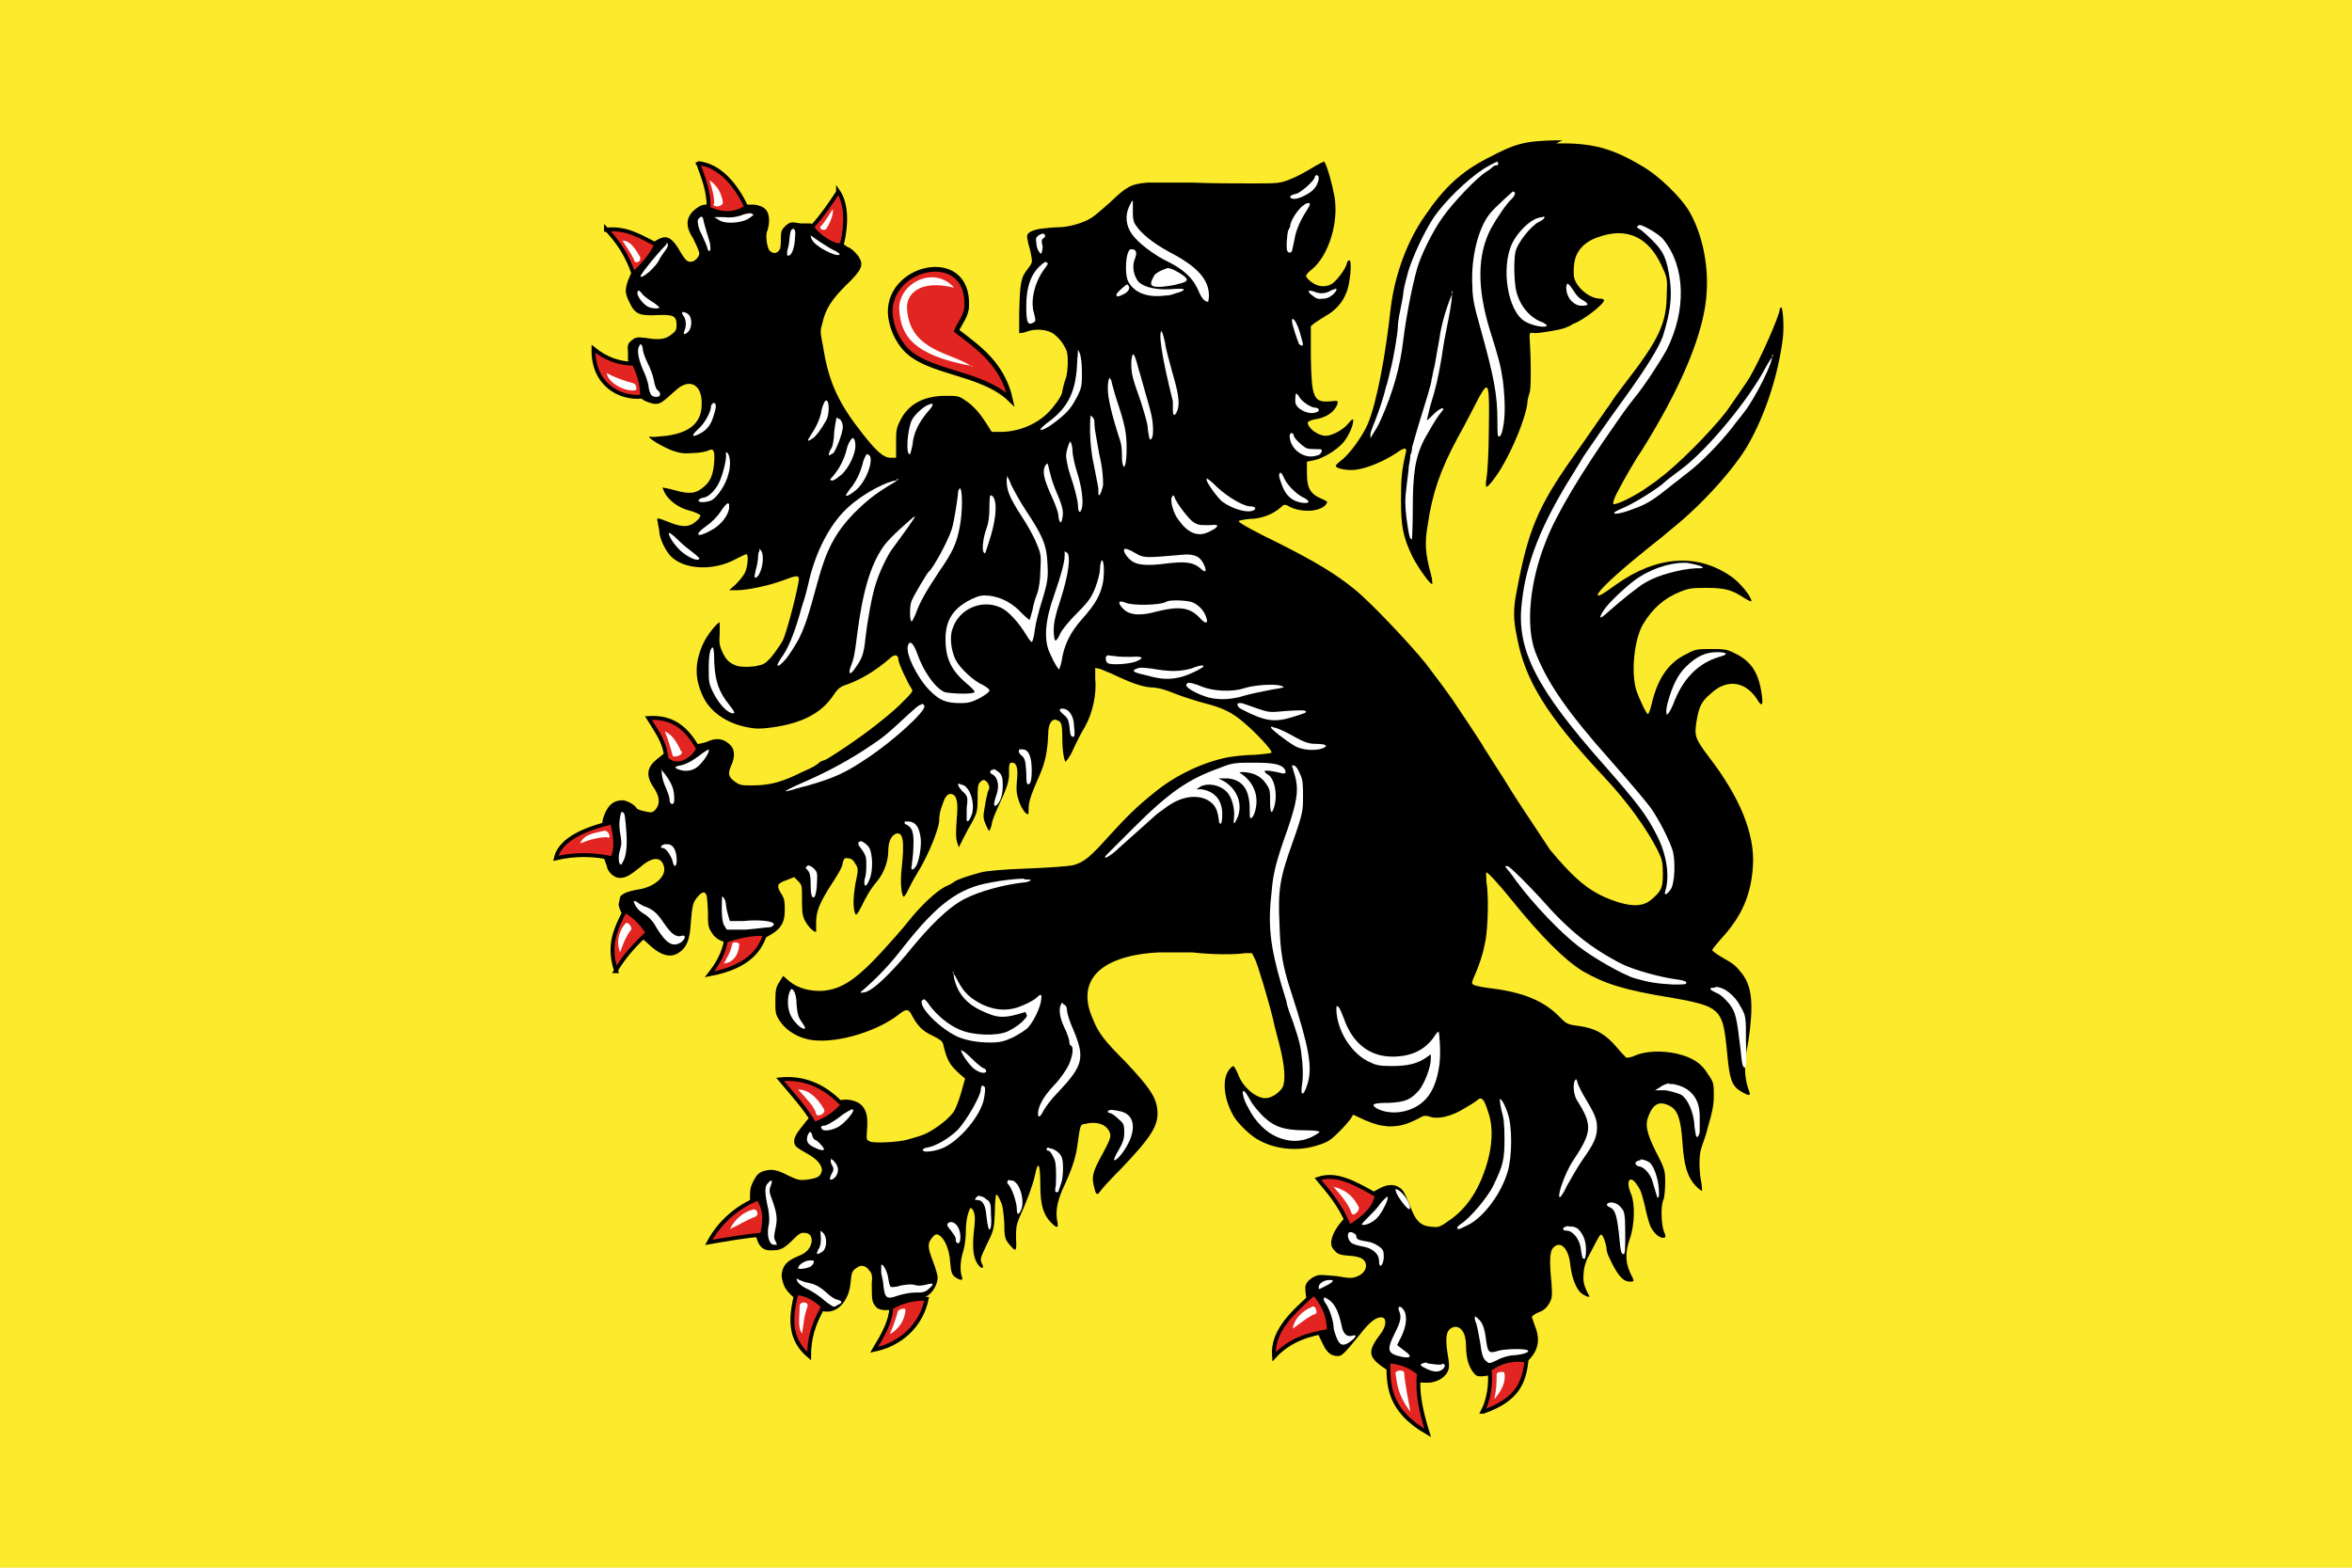 <?xml version="1.0" encoding="UTF-8"?><svg id="uuid-57f3a4a9-c04c-4d72-bc61-53c770e9c0e2" xmlns="http://www.w3.org/2000/svg" viewBox="0 0 30 20"><defs><style>.uuid-0e110aa5-3624-4763-85b4-a66656c426f4{fill:#fff;}.uuid-b386c13e-3f3f-4000-a414-cf67b0e396ec{stroke-width:.06px;}.uuid-b386c13e-3f3f-4000-a414-cf67b0e396ec,.uuid-b9b9a1c9-fe14-4da5-8774-6c2055cc1b69{fill:#e32521;}.uuid-b386c13e-3f3f-4000-a414-cf67b0e396ec,.uuid-b9b9a1c9-fe14-4da5-8774-6c2055cc1b69,.uuid-f78fa902-f32a-4608-817a-7559955ee127{stroke:#000;stroke-miterlimit:5.06;}.uuid-0b9416e4-6916-4e11-904b-823f0c67cdad{fill:#fcea2c;}.uuid-b9b9a1c9-fe14-4da5-8774-6c2055cc1b69{stroke-width:.05px;}.uuid-f78fa902-f32a-4608-817a-7559955ee127{fill:none;stroke-width:.02px;}</style></defs><rect class="uuid-0b9416e4-6916-4e11-904b-823f0c67cdad" width="30" height="20"/><path d="M19.93,1.79s-.06,0-.09,0c-.4,.01-.51,.04-.87,.23-.33,.17-.55,.37-.8,.74-.23,.33-.38,.76-.43,1.16-.07,.64-.18,1.21-.29,1.48-.07,.17-.25,.41-.35,.48-.04,.03-.07,.06-.06,.07,.01,.03,.17,.06,.27,.04,.14-.02,.35-.11,.5-.21,.11-.08,.14-.07,.12,0-.05,.22-.06,.32-.06,.58,0,.35,.02,.48,.15,.75,.08,.15,.23,.36,.25,.34,0,0,0-.06-.02-.13-.07-.26-.08-.39-.04-.62,.06-.41,.16-.7,.38-1.11,.05-.09,.12-.22,.15-.28,.03-.06,.09-.17,.13-.25,.12-.21,.13-.18,.12,.44,0,.28-.02,.56-.03,.61-.01,.05-.01,.09,0,.1,.01,.01,.1-.09,.19-.24,.15-.25,.3-.62,.33-.81,0-.05,.02-.12,.03-.15,.02-.04,.02-.42,0-.7,0-.07,0-.07,.07-.06,.07,0,.38-.05,.41-.08,.01,0,.05-.02,.08-.04,.12-.04,.39-.25,.39-.3,0-.01-.02-.02-.05-.02-.13,0-.29-.13-.33-.26-.01-.04-.01-.13,0-.19,.02-.16,.13-.28,.32-.34,.35-.12,.62,0,.79,.36,.07,.15,.08,.17,.07,.35,0,.39-.09,.59-.54,1.17-.07,.09-.15,.2-.18,.25-.03,.05-.07,.09-.07,.1,0,0-.07,.1-.14,.2-.07,.1-.2,.29-.28,.4-.43,.61-.56,.92-.7,1.67-.05,.24-.05,.38,0,.61,.1,.54,.37,.99,1.09,1.76,.33,.35,.56,.68,.7,.95,.06,.12,.07,.16,.07,.31,0,.18-.02,.22-.15,.33-.1,.08-.22,.09-.42,.03-.25-.08-.41-.18-.61-.38-.1-.1-.21-.23-.26-.29-.11-.17-.42-.63-.48-.73-.08-.13-.13-.21-.24-.38-.05-.08-.1-.16-.11-.17,0-.02-.35-.54-.41-.63-.12-.17-.16-.22-.34-.46-.2-.25-.71-.79-.91-.95-.23-.19-.51-.36-.99-.6-.27-.13-.49-.25-.49-.27,0-.01,.05-.02,.14-.03,.15,0,.3-.06,.4-.15,.04-.04,.05-.04,.12,0,.15,.07,.37,.06,.45-.03,.03-.04,.03-.04-.06-.08-.14-.06-.18-.14-.18-.32v-.15l.1-.02c.12-.03,.28-.13,.36-.22,.07-.08,.13-.22,.13-.28,0-.03-.01-.03-.06,.03-.06,.08-.21,.16-.29,.16-.1,0-.23-.1-.23-.17,0-.01,.04-.03,.09-.04,.15-.02,.26-.1,.29-.2,.01-.04,0-.04-.09-.03-.22,.02-.24-.05-.25-.57v-.39s.05-.04,.05-.04c.03-.02,.09-.06,.14-.09,.11-.06,.21-.16,.26-.29,.05-.1,.08-.42,.04-.42-.01,0-.03,.02-.03,.04-.02,.08-.13,.22-.19,.26-.08,.05-.18,.04-.26-.02-.04-.03-.07-.06-.07-.08s.03-.05,.07-.08c.22-.18,.35-.61,.29-.94-.03-.16-.09-.38-.13-.44,0,0-.07,.03-.15,.08s-.21,.12-.29,.15c-.13,.05-.15,.05-.48,.05-.19,0-.52,0-.75-.01-.23,0-.49,0-.59,0-.21,.02-.26,.05-.48,.26-.08,.07-.18,.16-.23,.19-.11,.07-.3,.12-.43,.12-.05,0-.16,.01-.23,.02-.14,.03-.18,.06-.15,.15,0,.03,.03,.11,.04,.17,.02,.11,.02,.11-.04,.19-.09,.11-.1,.18-.11,.56,0,.13,0,.25,0,.26,0,0,.05,0,.1-.02,.1-.04,.26-.03,.34,.03,.03,.02,.09,.08,.12,.13,.05,.08,.06,.11,.06,.23,0,.07-.01,.17-.03,.22-.02,.05-.03,.11-.04,.15,0,.04-.05,.12-.1,.18-.15,.21-.42,.34-.69,.34h-.11l-.07-.11c-.09-.14-.17-.23-.28-.3-.07-.05-.1-.05-.24-.05-.28,0-.48,.11-.58,.32-.05,.1-.05,.13-.05,.29v.18s-.07,0-.07,0c-.09,0-.18-.08-.36-.31-.3-.38-.43-.65-.5-1.1-.04-.21-.04-.2-.01-.31,.04-.18,.12-.3,.3-.48,.21-.2,.23-.26,.16-.37-.03-.04-.07-.08-.1-.1-.04-.02-.06-.03-.07-.04l-.44-.28h-.13c-.12-.02-.13-.02-.19,.03-.05,.05-.06,.07-.06,.16,0,.06,0,.13-.02,.15-.03,.05-.09,.05-.13,0-.03-.05-.05-.21-.02-.25,0-.01,.02-.07,.02-.12,0-.13-.05-.19-.19-.21h-.62s-.05,0-.09,.03c-.08,.05-.13,.11-.14,.19,0,.05,0,.1,.07,.21,.04,.08,.08,.17,.08,.19,0,.05-.06,.11-.11,.11-.05,0-.07-.02-.17-.19-.08-.12-.14-.15-.24-.1-.2,.11-.3,.31-.39,.53-.04,.12-.04,.16,.02,.28,.07,.15,.13,.17,.35,.16,.21-.01,.25,.01,.25,.13,0,.05-.01,.08-.07,.12-.07,.06-.16,.07-.33,.04-.1-.01-.12-.01-.17,.03-.05,.04-.06,.06-.05,.15v.1c.06,.17-.23,.13,.19,.51,.03,.02,.09,.04,.13,.05,.09,.01,.1,0,.3-.18,.17-.15,.33-.06,.32,.19,0,.23-.15,.36-.45,.4-.1,.01-.19,.02-.2,.01-.01,0-.02,0-.02,0,0,.03,.17,.13,.3,.18,.09,.03,.14,.04,.26,.03,.08,0,.17-.02,.19-.03,.07-.04,.09,0,.08,.14-.01,.16-.05,.25-.12,.31-.11,.1-.19,.11-.4,.05-.07-.02-.14-.03-.14-.03,0,0,.01,.03,.03,.07,.05,.09,.16,.18,.3,.22,.08,.02,.14,.05,.15,.06,.01,0,0,.04-.05,.08-.09,.08-.18,.08-.35,.01-.15-.06-.16-.06-.14,0,0,.03,.02,.09,.02,.13,.01,.09,.07,.22,.14,.3,.17,.18,.55,.2,.84,.04,.06-.03,.12-.06,.13-.06,.03,0,.02,.16-.02,.24-.02,.04-.08,.11-.12,.15l-.08,.07h.1c.13,0,.42-.06,.6-.13,.16-.06,.18-.06,.19-.02,.01,.04-.15,.69-.21,.8-.03,.05-.09,.14-.14,.2-.08,.09-.1,.1-.21,.12-.09,.01-.14,.01-.21,0-.11-.03-.16-.08-.21-.19-.03-.07-.04-.11-.03-.23,0-.09,0-.14,0-.14-.03,0-.16,.16-.21,.27-.11,.24-.11,.44-.01,.66,.09,.21,.31,.36,.58,.41,.1,.02,.17,.02,.31,0,.37-.05,.63-.18,.78-.41,.06-.09,.09-.11,.18-.14,.17-.06,.37-.18,.54-.33,.06-.06,.11-.05,.11,.02,0,.04,.12,.3,.17,.37,.02,.03,0,.05-.14,.19-.09,.09-.24,.21-.33,.28-.2,.16-.62,.44-.65,.44-.01,0-.03,.01-.05,.02-.04,.04-.09,.07-.23,.13-.26,.13-.41,.17-.64,.17-.13,0-.15,0-.22-.05-.08-.06-.09-.1-.04-.21,.05-.11,.04-.21-.02-.26-.07-.07-.16-.09-.26-.05-.19,.09-.41,0-.65,.22-.15,.11-.17,.22-.06,.38,.08,.12,.08,.21,.02,.28-.04,.04-.05,.04-.14,.02-.05-.01-.1-.03-.1-.04-.03-.05-.13-.1-.18-.1-.12,0-.2,.07-.25,.24-.06,.36,0,.45,.05,.6,.01,.07,.09,.15,.16,.15,.08,0,.12-.02,.27-.14,.16-.14,.27-.13,.3,0,.03,.12-.12,.26-.34,.29-.12,.02-.19,.05-.22,.09,0,.01-.01,.06-.02,.1,.03,.18,.21,.29,.31,.44l.11,.1c.13,.11,.24,.14,.34,.08,.1-.06,.15-.16,.16-.37,.02-.25,.03-.28,.09-.35,.04-.05,.07-.06,.09-.05,.03,.02,.03,.06,.04,.23,0,.2,0,.21,.07,.31,.13,.16,.5,.14,.74-.01,.13-.08,.17-.16,.17-.31,0-.09,0-.14-.04-.2-.07-.11-.06-.14,.06-.18l.1-.04,.05,.05c.05,.05,.05,.06,.05,.23,0,.13,0,.2,.03,.26,.03,.07,.11,.16,.15,.16,0,0,0-.05,0-.12,0-.14,.04-.25,.21-.51,.06-.09,.11-.18,.12-.21,.02-.1,.03-.11,.08-.1,.04,0,.07,.03,.09,.07,.04,.06,.04,.07,0,.26-.03,.19-.03,.31,0,.38,.01,.02,.03,0,.07-.08,.07-.14,.11-.22,.21-.34,.09-.11,.14-.26,.14-.38,0-.11,.03-.19,.09-.22,.1-.04,.12,.08,.08,.45-.02,.17,0,.35,.03,.35,0,0,.03-.03,.05-.08,.02-.04,.07-.14,.12-.22,.15-.24,.29-.6,.28-.69,0-.03,.01-.11,.04-.18,.03-.1,.06-.13,.09-.14,.08-.01,.11,.07,.1,.23-.02,.26-.02,.33,0,.39l.02,.06,.06-.12c.03-.06,.09-.17,.12-.22,.05-.1,.06-.13,.06-.28,0-.13,0-.18,.03-.21,.04-.04,.06-.04,.1,.01,.02,.04,.03,.06,0,.11-.01,.04-.03,.13-.04,.2-.02,.11-.02,.14,.01,.21,.02,.05,.04,.09,.05,.09,0,0,.02-.04,.03-.08,0-.05,.06-.18,.11-.29,.08-.17,.1-.24,.11-.32,0-.17,0-.18,.04-.18,.06,0,.08,.08,.06,.24-.01,.13,0,.17,.03,.26,.02,.06,.06,.12,.08,.14,.04,.03,.04,.03,.04-.05,0-.09,.03-.18,.14-.43,.07-.16,.1-.29,.11-.52,0-.13,.04-.19,.09-.19,0,0,.03,.01,.05,.02,.03,.02,.04,.07,.04,.2,0,.18,.02,.28,.04,.32,0,0,.05-.05,.09-.14,.04-.09,.11-.23,.16-.31,.1-.18,.15-.42,.13-.62v-.13s.04,.01,.04,.01c.03,0,.1,.04,.16,.06,.25,.12,.39,.17,.51,.18,.09,0,.19,.03,.31,.08,.1,.04,.26,.09,.37,.12,.24,.06,.36,.12,.52,.26,.13,.11,.34,.33,.34,.37,0,.01-.09,.02-.22,.03-.12,0-.27,.02-.33,.03-.32,.06-.67,.23-.92,.43-.25,.2-.36,.31-.59,.56-.26,.29-.33,.35-.48,.39-.05,.01-.3,.03-.57,.04-.29,.01-.53,.03-.6,.05-.15,.04-.3,.09-.34,.12-.01,.01-.06,.04-.11,.06-.12,.06-.32,.25-.47,.44-.07,.09-.23,.27-.34,.39-.33,.36-.52,.48-.75,.5-.16,.01-.32-.03-.43-.12l-.08-.07-.05,.08c-.04,.06-.05,.1-.05,.24,0,.15,0,.17,.06,.26,.08,.12,.24,.22,.42,.24,.33,.04,.84-.12,1.11-.34,.08-.06,.11-.06,.15,.02,.07,.13,.13,.2,.26,.26,.1,.05,.13,.07,.14,.11,.05,.21,.08,.26,.21,.38l.07,.06-.05,.18c-.03,.1-.07,.21-.1,.25-.08,.11-.29,.26-.42,.3-.06,.02-.14,.04-.17,.05-.1,.03-.43,.05-.48,.02-.04-.02-.04-.03-.03-.15,.01-.14,0-.23-.06-.3-.05-.06-.16-.09-.25-.08-.21,.04-.38,.16-.48,.29l-.07,.09c-.07,.09-.09,.16-.05,.21,.01,.02,.08,.06,.15,.1,.13,.07,.2,.16,.18,.23-.02,.06-.05,.08-.19,.1-.1,.01-.12,0-.23-.05-.15-.08-.22-.09-.32-.06-.06,.02-.09,.05-.12,.11-.03,.05-.05,.11-.05,.14-.02,.22,.05,.54,.1,.66,.04,.08,.09,.11,.2,.1,.09,0,.14-.03,.25-.14,.07-.07,.1-.09,.15-.08,.08,0,.11,.09,.06,.18-.03,.05-.06,.08-.16,.12-.14,.06-.19,.12-.2,.24,0,.04,.02,.11,.04,.15,.06,.11,.25,.27,.5,.31,.17,.03,.32-.13,.34-.37,.01-.12,.02-.15,.07-.18,.06-.05,.12-.04,.17,.03,.03,.03,.04,.07,.03,.16,0,.22,0,.24,.06,.31,.11,.1,.5-.04,.65-.15,.07-.04,.13-.15,.13-.23,0-.04-.03-.13-.06-.21-.07-.18-.07-.23-.01-.3,.04-.05,.06-.05,.09-.03,.07,.04,.13,.18,.14,.34,.01,.12,.02,.16,.06,.19,.07,.05,.11,.05,.09,0-.03-.08-.02-.22,.02-.34,.02-.07,.03-.18,.03-.25,0-.13,.03-.25,.06-.29,0,0,.03,.01,.04,.05,.02,.05,.02,.11,0,.27-.02,.22,0,.33,.06,.41,.05,.06,.08,.04,.04-.03-.02-.05-.01-.07,.07-.24,.09-.18,.09-.2,.1-.41,0-.12,.01-.22,.02-.22s.03,.03,.05,.08c.03,.05,.04,.14,.05,.28,0,.18,.01,.21,.06,.27,.09,.11,.1,.1,.09-.07,0-.13,0-.16,.04-.26,.1-.22,.17-.41,.2-.54,.04-.21,.07-.16,.07,.12,0,.26,.04,.38,.14,.48,.07,.07,.09,.07,.08,0-.03-.13-.01-.25,.06-.42,.12-.25,.17-.41,.19-.55,.04-.29,.04-.28,.09-.29,.16-.04,.29,0,.33,.12,.01,.04,0,.08-.08,.23-.15,.27-.16,.32-.12,.47,.02,.09,.04,.09,.08,.03,.02-.03,.13-.15,.26-.28,.39-.41,.49-.56,.46-.77-.02-.16-.12-.29-.4-.59-.27-.27-.35-.37-.42-.55-.22-.49,.09-.81,.84-.85,.13,0,.31,0,.43,0,.25,.03,.55,.03,.67,.01h.09s.04,.08,.04,.08c.04,.09,.17,.52,.23,.77,.01,.06,.05,.2,.08,.32,.07,.27,.08,.46,.04,.54-.04,.07-.14,.14-.22,.14-.12,0-.29-.14-.35-.31-.02-.05-.05-.1-.06-.1,0,0-.04,.02-.06,.06-.08,.11-.06,.35,.05,.55,.04,.09,.18,.23,.28,.3,.22,.15,.54,.19,.81,.1,.13-.04,.17-.07,.27-.17,.07-.07,.13-.14,.15-.17l.03-.05,.15,.07c.12,.05,.18,.07,.3,.08,.15,0,.23-.02,.42-.12,.03-.02,.07-.02,.12,0,.1,.03,.27-.01,.43-.11,.07-.04,.15-.09,.17-.11,.05-.04,.08-.01,.13,.15,.07,.19,.06,.45-.03,.72-.1,.3-.25,.53-.48,.68-.11,.08-.13,.08-.22,.07-.12-.01-.19-.07-.25-.23-.08-.2-.1-.24-.15-.27-.07-.05-.17-.04-.27,.02l-.11,.06c-.17,.18-.46,.38-.49,.61,0,.04,0,.07,.04,.11,.04,.05,.07,.06,.18,.07,.07,0,.14,.02,.16,.03,.1,.05,.08,.18-.04,.23-.07,.03-.1,.03-.27,0-.11-.01-.21-.02-.24-.01-.08,.02-.16,.09-.16,.15,0,.24,.12,.52,.23,.74,.05,.1,.1,.14,.19,.14,.05,0,.1-.06,.28-.28,.13-.17,.22-.23,.29-.21,.05,.02,.04,.12-.04,.22-.13,.17-.14,.25-.05,.34,.16,.15,.46,.28,.66,.27,.11,0,.21-.06,.25-.13,.03-.06,.03-.09,0-.27-.03-.22,0-.28,.08-.31,.09-.02,.16,.07,.16,.24s.04,.29,.12,.37c.08,.08,.6-.12,.68-.19,.12-.12,.15-.26,.08-.43-.02-.06-.04-.11-.04-.12,0-.01,.04-.04,.09-.06,.06-.02,.1-.06,.13-.11,.04-.07,.04-.09,.03-.26-.03-.29-.02-.41,.02-.45,.09-.1,.2,0,.22,.22,.02,.16,.07,.29,.13,.35,.06,.05,.13,.07,.11,.04-.07-.13-.08-.18-.07-.29,0-.06,.03-.15,.05-.19,.02-.04,.07-.13,.1-.19,.03-.06,.06-.11,.07-.11,.02,0,.05,.06,.07,.16,0,.05,.02,.1,.03,.12,.11,.24,.18,.32,.27,.32,.06,0,.06,0,0-.12-.06-.14-.06-.26,0-.43,.06-.17,.07-.45,.01-.58-.07-.17,0-.24,.09-.09,.04,.05,.06,.13,.09,.25,.02,.1,.05,.21,.07,.26,.04,.09,.12,.16,.17,.15,.03,0,.03-.02,0-.09-.03-.1-.04-.32,0-.4,.01-.03,.02-.13,.02-.21,0-.15,0-.17-.11-.38-.13-.26-.15-.36-.1-.48,.06-.15,.14-.19,.27-.12,.1,.05,.14,.17,.16,.46,.02,.3,.06,.44,.17,.56,.04,.04,.08,.07,.08,.06,0,0,0-.06-.01-.11-.03-.14-.03-.35,0-.43,.01-.04,.06-.16,.09-.29,.05-.17,.07-.26,.07-.38,0-.15,0-.17-.07-.27-.09-.15-.2-.22-.41-.27-.19-.04-.38-.03-.51,.02-.06,.03-.12,.04-.13,.03,0,0-.06-.06-.11-.12-.15-.18-.28-.25-.48-.28-.17-.02-.17-.03-.27-.13-.19-.19-.45-.3-.85-.35-.09-.01-.19-.03-.22-.04-.04-.02-.04-.02-.02-.08,.09-.2,.13-.34,.16-.5,.03-.19,.04-.56,.01-.74,0-.06-.01-.11,0-.12,.01-.01,.16,.15,.32,.35,.38,.47,.68,.77,.91,.91,.28,.16,.52,.24,1.14,.34,.4,.07,.5,.11,.58,.2,.07,.09,.09,.19,.12,.5,.03,.34,.06,.42,.17,.49,.12,.07,.14,.07,.1-.03-.05-.15-.06-.31,0-.6,.07-.47,.05-.7-.08-.87-.08-.1-.1-.12-.26-.21-.07-.04-.12-.08-.12-.09s.05-.07,.11-.14c.27-.29,.39-.57,.41-.95,.02-.39-.16-.85-.56-1.37-.18-.24-.19-.27-.16-.46,.03-.18,.06-.25,.18-.35,.21-.2,.46-.16,.61,.1,.05,.07,.06,.03,.04-.1-.04-.28-.14-.42-.35-.52-.1-.05-.14-.05-.3-.05-.15,0-.2,0-.3,.06-.22,.1-.36,.29-.44,.59-.02,.1-.05,.18-.06,.18-.02,0-.11-.19-.15-.31-.07-.24-.02-.66,.09-.84,.12-.2,.27-.33,.47-.41,.12-.05,.17-.05,.35-.05,.23,0,.32,.03,.47,.13,.05,.03,.09,.05,.09,.04,0-.06-.14-.23-.25-.31-.44-.31-.96-.27-1.48,.1-.15,.11-.23,.16-.23,.13,0-.05,.25-.28,.56-.53,.05-.04,.12-.1,.16-.13,.04-.03,.14-.11,.22-.18,.39-.31,.81-.78,.98-1.08,.22-.39,.38-.88,.44-1.35,.02-.16,0-.4-.02-.4,0,0-.02,.01-.02,.03,0,.07-.24,.62-.38,.86-.04,.07-.21,.31-.3,.44-.21,.27-.64,.7-.85,.85-.02,.02-.09,.07-.15,.11-.13,.1-.41,.24-.44,.22-.01,0,0-.06,.05-.15,.07-.14,.25-.45,.29-.5,.53-.84,.83-1.56,.85-2.07,.02-.35-.06-.72-.21-.99-.1-.19-.41-.49-.63-.61-.37-.22-.63-.29-1.08-.28h0Zm-9.9,1.45v.02s0,0,0-.02Z"/><path class="uuid-b9b9a1c9-fe14-4da5-8774-6c2055cc1b69" d="M10.16,16.49c-.08,.32-.1,.59,.16,.81,0-.22,.05-.4,.18-.63-.09-.09-.22-.17-.34-.17Z"/><path class="uuid-0e110aa5-3624-4763-85b4-a66656c426f4" d="M19.1,2.06s-.07,.03-.17,.09c-.23,.15-.5,.42-.64,.62-.12,.18-.27,.5-.33,.7-.02,.09-.05,.17-.06,.26,0,.03-.02,.13-.04,.23-.02,.09-.03,.18-.03,.2,0,.09-.06,.44-.1,.58-.02,.09-.04,.17-.05,.19-.03,.13-.08,.28-.13,.41-.03,.08-.07,.17-.07,.2v.05s.03-.05,.03-.05c.02-.03,.07-.11,.1-.18,.16-.36,.25-.68,.29-1.03,.04-.33,.14-.82,.2-.98,.07-.19,.2-.44,.31-.59,.12-.17,.43-.5,.55-.57,.05-.03,.09-.07,.09-.07,0,0,.02-.01,.03-.01s.03,0,.03-.02c0-.01,0-.02-.01-.02h0Zm.2,.38s-.23,.2-.3,.29c-.15,.19-.24,.57-.22,.92,0,.15,.03,.28,.09,.49,.19,.68,.23,.89,.23,1.25,0,.13,0,.18,.02,.18,.02,0,.04-.05,.05-.11,.03-.14,.03-.34,0-.6-.03-.2-.05-.28-.17-.66-.16-.53-.16-.95,.02-1.29,.06-.11,.2-.32,.26-.37,.04-.04,.06-.09,.03-.09Zm.39,.33s-.04,0-.07,.01c-.11,.03-.26,.18-.33,.32-.15,.31-.06,.87,.16,1,.1,.06,.28,.09,.28,.05,0,0-.03-.03-.06-.04-.17-.06-.31-.24-.34-.45-.02-.15-.02-.35,0-.45,.03-.12,.2-.33,.3-.38,.08-.04,.09-.07,.04-.07h0Zm.3,.85s-.02,.03-.01,.08c.01,.11,.1,.2,.19,.2,.04,0,.07,0,.08-.02,0,0-.02-.03-.06-.05-.1-.05-.12-.15-.19-.21Zm-1.46,.11s-.13,.29-.17,.59c-.02,.12-.05,.27-.06,.34-.02,.07-.03,.15-.04,.18,0,.05-.07,.27-.16,.56-.02,.07-.04,.13-.05,.17-.01,.04-.03,.1-.04,.14,0,.02,0,.06-.02,.09,0,.03-.01,.1-.02,.14,0,.05-.02,.17-.03,.27-.02,.16-.02,.23,0,.4,.03,.22,.04,.27,.07,.27,0,0,.01-.16,.01-.37,0-.47,.03-.68,.15-.91,.05-.09,.12-.21,.16-.27,.04-.06,.08-.1,.08-.11,0-.03-.06,0-.13,.07-.04,.04-.08,.08-.08,.07,0,0,.02-.08,.04-.17,.08-.26,.1-.35,.15-.64,.02-.15,.05-.3,.06-.35,.05-.24,.09-.48,.06-.5,0,0,0,0,0,0h0Z"/><path class="uuid-0e110aa5-3624-4763-85b4-a66656c426f4" d="M14.44,2.56s0,0,0,0c0,0-.02,.04-.04,.08-.05,.11-.04,.24,.04,.35,.07,.1,.27,.26,.46,.35,.28,.14,.35,.28,.4,.4,.05,.11,.1,.11,.11,.11,0,0,.01-.03,.01-.08,0-.19-.13-.35-.44-.52-.23-.12-.36-.22-.45-.32-.05-.07-.08-.08-.08-.21,0-.08,0-.15,0-.15h0s0,0,0,0Z"/><path class="uuid-0e110aa5-3624-4763-85b4-a66656c426f4" d="M8.99,2.62s-.01,0-.02,0c.01,0,.02,0,.04,0,0,0-.01,0-.02,0h0Z"/><path class="uuid-0e110aa5-3624-4763-85b4-a66656c426f4" d="M20.88,2.89s0,0,0,0c0,0,0,.02,.03,.03,.02,.01,.1,.08,.17,.15,.15,.15,.18,.24,.22,.5,.03,.24,0,.43-.09,.72-.06,.16-.21,.4-.49,.79-.2,.27-.48,.68-.52,.74-.01,.02-.08,.13-.14,.23-.39,.62-.6,1.13-.65,1.65-.07,.59,.19,1.09,1.05,2.06,.42,.48,.54,.63,.68,.91,.12,.24,.16,.51,.1,.7-.02,.07,.03,.04,.08-.04,.04-.09,.05-.32,.02-.46-.03-.12-.18-.42-.29-.57-.06-.08-.21-.26-.5-.59-.57-.64-.82-1.01-.97-1.4-.12-.33-.07-.89,.14-1.41,.13-.34,.45-.87,.87-1.47,.05-.07,.11-.16,.14-.2,.03-.04,.09-.12,.13-.17,.11-.13,.33-.47,.4-.6,.25-.5,.24-1.05-.04-1.4-.05-.07-.26-.19-.31-.19h0Z"/><path class="uuid-0e110aa5-3624-4763-85b4-a66656c426f4" d="M10.03,3.25s0,0,0-.02c0,0,0,.01,0,.02Z"/><path class="uuid-0e110aa5-3624-4763-85b4-a66656c426f4" d="M13.31,2.98s-.04,0-.07,.03c-.03,.02-.03,.04-.02,.1,0,.04,.02,.09,.04,.11,.02,.03,.03,.02,.04-.07-.03-.12,0-.09,.03-.13,0-.02,0-.03-.01-.03Z"/><path class="uuid-0e110aa5-3624-4763-85b4-a66656c426f4" d="M13.34,3.34s-.03,.01-.06,.04c-.13,.11-.19,.28-.19,.53,0,.21,.02,.25,.1,.2,.02-.01,.02-.03,0-.11-.05-.15,0-.4,.14-.58,.04-.05,.04-.07,.02-.07Z"/><path class="uuid-0e110aa5-3624-4763-85b4-a66656c426f4" d="M14.89,3.42s-.15,.05-.17,.1c-.07,.12-.04,.14,.07,.14,.05,0,.19-.02,.25-.04,.13-.03,.13-.06,0-.14-.07-.04-.11-.06-.15-.06Z"/><path class="uuid-0e110aa5-3624-4763-85b4-a66656c426f4" d="M14.37,3.63s-.13,.1-.13,.13c0,.03,.02,.03,.1-.01,.07-.04,.08-.09,.04-.12,0,0,0,0,0,0Zm.07-.45s-.01,0-.02,0c-.06,.02-.08,.31-.03,.41,.08,.15,.25,.21,.48,.18,.04,0,.08-.01,.13-.03,.05-.01,.09-.03,.1-.04,0-.02-.04-.02-.18-.01-.21,.01-.36-.04-.41-.11-.06-.09-.07-.2-.03-.29,.03-.08,0-.11-.04-.11h0Z"/><path class="uuid-0e110aa5-3624-4763-85b4-a66656c426f4" d="M16.48,4.07s0,.01,0,.03c0,.04,.07,.25,.09,.29,.02,.02,.05,.03,.05,0,0,0-.02-.08-.04-.15-.03-.1-.07-.17-.09-.17Zm.55-.38s-.03,0-.06,.02c-.07,.04-.14,.04-.21,.01-.08-.03-.09,0-.02,.05,.05,.04,.07,.05,.14,.04,.05,0,.1-.03,.13-.06,.04-.04,.05-.07,.02-.07Zm-.34-1.1s-.03,0-.05,.02c-.06,.03-.16,.17-.18,.25,0,.03-.02,.07-.03,.08-.01,.03-.03,.23-.01,.26,.01,.03,.05,.03,.06,0,0-.01,.02-.08,.03-.14,.02-.12,.07-.24,.16-.38,.04-.06,.05-.09,.02-.09h0Zm.11-.36s-.03,.01-.03,.03c0,.04-.17,.19-.23,.21-.08,.02-.09,.03-.08,.05,.02,.03,.1,.02,.19-.03,.1-.05,.15-.11,.17-.2,0-.04,0-.05-.02-.05Z"/><path class="uuid-0e110aa5-3624-4763-85b4-a66656c426f4" d="M8.17,4.39s-.02,.02-.03,.06c-.01,.07,.02,.18,.08,.31,.02,.04,.04,.11,.05,.15,0,.04,.02,.1,.03,.12,.02,.04,.12,.05,.12,0,0-.01-.01-.04-.03-.05-.02-.01-.04-.07-.05-.13-.01-.06-.05-.16-.08-.22-.03-.06-.06-.14-.06-.17,0-.04-.02-.07-.03-.07h0Zm.54-.41s-.02,0,0,.04c.04,.04,.05,.13,.02,.2-.02,.05,0,.06,.05,.01,.05-.05,.05-.18,0-.22-.02-.02-.06-.03-.07-.03Zm-.57-.27s-.01,0-.01,.03c0,.05,.09,.16,.15,.18,.06,.02,.13,.02,.13,0,0,0-.04-.04-.09-.07-.05-.03-.1-.07-.12-.09-.03-.04-.05-.06-.06-.05h0Zm.36-.59s-.08,.07-.26,.3c-.04,.05-.07,.1-.07,.1,0,.03,.05,0,.12-.06,.04-.04,.1-.1,.12-.15,.02-.04,.06-.09,.08-.12s.03-.05,.03-.07c0-.01-.01-.02-.02-.02Zm1.84-.12s0,.06,.06,.11c.1,.09,.31,.18,.31,.13,0,0-.03-.03-.08-.05-.04-.02-.12-.07-.18-.11-.06-.04-.11-.08-.12-.08Zm-.21-.08s0,0-.01,0c-.03,0-.04,.03-.05,.12,0,.06-.02,.13-.03,.17,0,.01,0,.02,0,.03v.02s0,0,.02,0c.02,0,.04-.03,.05-.06,.01-.02,.03-.1,.03-.16,.01-.09,0-.11-.01-.11h0Zm-1.18-.16s-.04,.02-.05,.05c0,.03,0,.09,.05,.18,.03,.07,.07,.15,.07,.17,.02,.07,.05,.05,.04-.02,0-.04-.03-.12-.05-.19-.02-.07-.04-.14-.04-.15,0-.02-.01-.03-.02-.03h0Zm.63-.04s-.07,0-.13,.03c-.07,.02-.13,.03-.22,.02h-.12s.05,.03,.05,.03c.07,.06,.26,.05,.37,0,.08-.05,.1-.07,.06-.07Z"/><path class="uuid-0e110aa5-3624-4763-85b4-a66656c426f4" d="M13.75,4.46s0,.04-.01,.14c-.01,.38-.11,.59-.35,.77-.07,.05-.12,.1-.12,.11,.02,.02,.12-.04,.22-.12,.14-.11,.18-.17,.25-.3,.06-.12,.06-.15,.06-.31,0-.11-.01-.2-.03-.25-.01-.02-.02-.04-.02-.04Z"/><path class="uuid-0e110aa5-3624-4763-85b4-a66656c426f4" d="M9.1,5.14s-.03,.02-.03,.04c0,.07-.08,.22-.16,.29-.1,.09-.09,.12,.02,.06,.08-.04,.14-.11,.17-.22,.04-.12,.04-.17,0-.17Zm.18,.62s-.03,.01-.02,.04c.01,.05-.04,.26-.09,.36-.05,.1-.13,.18-.2,.19-.03,0-.05,.02-.06,.03-.01,.04,.11,.03,.17,0,.07-.04,.18-.2,.21-.33,.04-.12,.02-.28-.03-.28Zm0,.66s-.05,.04-.09,.11c-.04,.06-.12,.14-.18,.18-.17,.12-.12,.16,.07,.05,.11-.06,.2-.17,.22-.27,0-.04,0-.06,0-.06h0Zm-.75,.38s0,0,0,0c0,.06,.12,.22,.22,.28,.09,.06,.17,.08,.17,.04,0,0-.04-.04-.08-.07-.04-.03-.13-.1-.19-.16-.05-.05-.1-.09-.11-.09Zm1.16,.22s-.02,.03-.02,.07c0,.04-.01,.12-.03,.18-.02,.09-.02,.1,0,.1,.01,0,.04-.03,.05-.06,.04-.08,.05-.2,.03-.26-.01-.03-.03-.05-.04-.05h0Z"/><path class="uuid-0e110aa5-3624-4763-85b4-a66656c426f4" d="M11.86,5.16c-.05,0-.19,.12-.23,.2-.06,.13-.08,.47-.02,.43,0,0,.02-.06,.03-.12,.01-.14,.08-.28,.18-.4,.09-.1,.09-.12,.05-.12Z"/><path class="uuid-0e110aa5-3624-4763-85b4-a66656c426f4" d="M11.06,5.79s-.04,.04-.06,.14c-.03,.1-.06,.17-.12,.26-.05,.06-.09,.12-.09,.13,0,.03,.12-.05,.17-.11,.13-.15,.19-.4,.11-.41h0Zm-.19-.2s-.05,.05-.07,.14c-.03,.13-.1,.26-.18,.35-.04,.04-.04,.05,0,.05,.02,0,.07-.04,.12-.08,.1-.1,.18-.28,.17-.38,0-.05-.02-.08-.03-.08Zm-.19-.26s0,0-.01,0c0,0-.02,.09-.03,.18,0,.09-.02,.18-.03,.2-.03,.04-.05,.1-.03,.1,0,0,.03-.02,.05-.03,.04-.05,.12-.26,.12-.33,0-.06-.03-.11-.06-.11h0Zm-.15-.22s-.03,.03-.05,.12c-.02,.12-.07,.22-.15,.34-.04,.06-.03,.07,.04,.02,.04-.03,.09-.09,.17-.23,.04-.07,.04-.25,0-.25,0,0,0,0,0,0Z"/><path class="uuid-0e110aa5-3624-4763-85b4-a66656c426f4" d="M13.36,5.91s-.01,.01-.02,.02c-.05,.07-.03,.17,.06,.37,.05,.11,.1,.23,.1,.28,.01,.1,.04,.11,.05,.03,.02-.08,0-.16-.07-.32-.03-.07-.07-.18-.08-.23-.03-.11-.03-.15-.05-.15h0Zm.28-.26s-.05,.11-.04,.19c.02,.12,.02,.13,.09,.34,.03,.1,.06,.23,.06,.27,0,.09,.03,.11,.05,.03,.02-.08,0-.26-.06-.45-.03-.09-.06-.22-.06-.28,0-.06-.02-.11-.03-.12,0,0,0,0,0,0h0Zm.27-.35s-.03,.3,.04,.62c.03,.16,.06,.3,.06,.31,0,.01,0,.04,0,.06,0,.07,.04,0,.06-.1,0-.07,0-.19-.05-.4-.03-.17-.06-.33-.06-.37,0-.04,0-.08-.02-.09,0-.01-.02-.02-.02-.02h0Zm.24-.48s-.02,.04-.02,.13c0,.12,.04,.31,.16,.68,.01,.03,.02,.1,.02,.15,0,.05,0,.11,.01,.14,.02,.09,.05,0,.05-.2s-.02-.3-.13-.63c-.03-.09-.05-.18-.06-.21,0-.03-.02-.05-.03-.06,0,0,0,0,0,0h0Zm.3-.3s-.02,.03-.02,.11c0,.14,.01,.18,.12,.49,.04,.13,.09,.28,.09,.35,.02,.15,.03,.17,.06,.1,.01-.04,.01-.11,0-.2-.01-.08-.05-.22-.08-.32-.03-.1-.07-.26-.1-.35-.03-.12-.05-.18-.07-.18h0Zm.37-.3c-.05,.01,0,.34,.14,.9,0,.03,0,.08,0,.11,0,.09,.03,.08,.06,0,.03-.09,.01-.22-.07-.49-.03-.12-.08-.28-.09-.37-.02-.09-.04-.15-.05-.15h0Z"/><path class="uuid-0e110aa5-3624-4763-85b4-a66656c426f4" d="M12.85,6.07s0,0,0,0c0,0-.01,.02-.01,.06,0,.13,.04,.22,.18,.44,.08,.12,.17,.28,.2,.36,.06,.14,.06,.16,.05,.35,0,.11-.02,.24-.04,.29-.02,.05-.05,.14-.06,.21-.02,.07-.03,.12-.04,.13,0,0-.05-.04-.1-.09-.11-.12-.25-.2-.41-.22-.1-.01-.13,0-.22,.04-.23,.11-.34,.26-.34,.51,0,.25,.07,.4,.27,.57,.06,.05,.11,.1,.1,.11-.02,.03-.3,.02-.38,0-.12-.05-.27-.26-.35-.49-.05-.14-.1-.18-.12-.1-.03,.1,.11,.39,.27,.56,.13,.13,.2,.17,.41,.17,.08,0,.13-.01,.23-.06,.07-.04,.13-.08,.13-.1,0-.02-.03-.04-.08-.07-.12-.05-.29-.21-.35-.32-.06-.12-.08-.3-.04-.4,.08-.25,.37-.38,.61-.27,.1,.04,.24,.2,.33,.35,.03,.05,.06,.09,.07,.09,.01,0,.03-.07,.04-.16,.01-.08,.05-.23,.08-.33,.09-.29,.09-.33,.08-.52-.01-.23-.07-.36-.27-.66-.08-.12-.16-.27-.19-.33-.03-.08-.05-.11-.06-.12h0Z"/><path class="uuid-0e110aa5-3624-4763-85b4-a66656c426f4" d="M11.66,6.59s-.3,.25-.39,.38c-.17,.24-.27,.59-.34,1.15-.03,.24-.04,.28-.07,.36-.05,.12-.02,.15,.05,.04,.09-.12,.11-.19,.13-.39,.02-.18,.08-.53,.13-.68,.05-.16,.15-.37,.22-.46,.06-.08,.28-.38,.28-.4,0,0,0,0,0,0h0Zm.97-.27s-.01,.04-.01,.15c0,.12-.01,.2-.04,.28-.04,.11-.06,.27-.03,.3,.02,.02,.01,.03,.09-.22,.07-.24,.08-.44,.02-.5,0,0-.01-.01-.02-.01h0Zm-.39-.09s-.02,.03-.02,.05c0,.05-.05,.38-.08,.47-.05,.16-.24,.5-.29,.54-.02,.01-.19,.3-.22,.37-.03,.06-.03,.27,0,.27,0,0,.03-.05,.05-.1,.05-.14,.12-.27,.3-.54,.18-.26,.22-.36,.26-.56,.04-.19,.04-.51,0-.5h0Zm-.8-.1s-.01,0-.02,0c-.19,.04-.51,.23-.68,.42-.19,.21-.35,.53-.43,.9-.02,.08-.04,.16-.05,.19s-.04,.12-.06,.2c-.08,.27-.15,.44-.24,.56-.08,.12-.04,.13,.07,0,.04-.05,.11-.16,.16-.25,.08-.17,.11-.25,.24-.73,.11-.41,.23-.63,.46-.87,.14-.14,.26-.24,.44-.35,.12-.07,.15-.09,.11-.09h0Z"/><path class="uuid-0e110aa5-3624-4763-85b4-a66656c426f4" d="M13.58,7.03s0,.02,0,.06c0,.08-.05,.26-.13,.49-.12,.33-.14,.58-.06,.75,.06,.14,.11,.21,.12,.21,0,0,.02-.05,.03-.1,.03-.21,.11-.37,.26-.54,.17-.19,.24-.31,.27-.48,.02-.13,.01-.29-.02-.27,0,0-.02,.05-.02,.11,0,.05-.03,.16-.06,.24-.05,.12-.08,.17-.23,.32-.11,.11-.2,.22-.22,.27-.02,.05-.05,.09-.06,.08-.01,0-.02-.07-.02-.13,0-.09,.02-.19,.09-.4,.1-.31,.13-.55,.08-.59-.01,0-.02-.01-.02-.01h0Z"/><path class="uuid-0e110aa5-3624-4763-85b4-a66656c426f4" d="M15.03,7.66c-.07,0-.13,0-.16,.02-.07,.04-.42,.05-.51,.01-.1-.04-.11,0-.03,.08,.08,.08,.22,.09,.43,.03,.28-.07,.42-.05,.54,.08,.08,.09,.12,.08,.08-.02-.03-.08-.1-.15-.18-.18-.04-.01-.11-.02-.18-.02h0Zm-.69-.65s0,0,0,0c-.02,.02,.04,.11,.1,.15,.07,.05,.2,.06,.43,.03,.24-.03,.35-.02,.44,.06,.07,.07,.09,.04,.04-.06-.05-.1-.13-.13-.3-.11-.46,.04-.46,.04-.58-.03-.05-.03-.1-.05-.12-.05h0Zm.61-.67s0,0,0,0c-.03,.03,.01,.2,.08,.29,.12,.17,.25,.23,.4,.15,.04-.02,.08-.04,.09-.06,.02-.02,0-.03-.1-.02-.11,0-.14,0-.2-.04-.06-.04-.22-.25-.24-.32,0-.01-.01-.02-.02-.02h0Zm.45-.24s-.01,0-.01,.02c0,.04,.14,.23,.2,.28,.14,.1,.33,.15,.4,.11,.04-.02,.02-.05-.04-.05-.09,0-.29-.12-.42-.24-.08-.08-.12-.11-.13-.11h0Zm.94-.07s0,0-.01,0c-.02,.02-.02,.04,0,.1,.05,.15,.09,.2,.17,.25,.08,.04,.19,.05,.19,.02,0-.01-.03-.04-.08-.06-.09-.05-.2-.16-.24-.26-.02-.04-.03-.05-.04-.05h0Zm.13-.51s-.02,.02-.02,.04c0,.17,.19,.31,.35,.25,.03,0,.05-.03,.06-.05,0-.03,0-.03-.06-.03-.04,0-.1,0-.13-.01-.05-.02-.17-.13-.17-.17,0-.01,0-.02-.02-.02h0Zm.06-.5s-.02,.09,0,.14c.05,.09,.2,.14,.28,.09,.03-.02,0-.05-.04-.05-.05,0-.17-.08-.2-.14-.01-.02-.03-.04-.04-.04h0Z"/><path class="uuid-0e110aa5-3624-4763-85b4-a66656c426f4" d="M9.09,8.26s-.01,0-.02,.02c-.02,.03-.03,.12-.03,.24,0,.18,0,.2,.06,.32,.07,.14,.18,.26,.25,.26,.03,0,.02-.02-.05-.11-.13-.16-.18-.3-.19-.55,0-.13-.01-.18-.02-.18h0Z"/><path class="uuid-0e110aa5-3624-4763-85b4-a66656c426f4" d="M21.9,8.32c-.15,0-.27,.06-.4,.19-.1,.1-.17,.24-.23,.46-.02,.09-.02,.1-.01,.15,.04-.03,.06-.09,.08-.13,.12-.33,.32-.53,.59-.61,.12-.03,.11-.06-.03-.06h0Zm-.42-1.14c-.19,0-.44,.08-.64,.23-.13,.1-.33,.29-.38,.37-.08,.12-.06,.13,.06,.02,.17-.15,.38-.32,.47-.37,.15-.09,.44-.17,.64-.18,.1,0,.11,0,.06-.03-.03-.01-.11-.03-.18-.04-.01,0-.02,0-.04,0h0Zm1.14-2.65s-.05,.07-.1,.16c-.21,.4-.73,1.04-1.08,1.3-.08,.06-.19,.14-.24,.19-.13,.1-.39,.26-.52,.31-.19,.08-.06,.09,.16,0,.17-.06,.25-.11,.52-.33,.02-.01,.1-.08,.18-.14,.17-.13,.4-.37,.55-.56,.05-.07,.12-.15,.14-.18,.15-.18,.41-.7,.37-.75,0,0,0,0,0,0h0Z"/><path class="uuid-0e110aa5-3624-4763-85b4-a66656c426f4" d="M11.75,8.99s0,0,0,0c-.03,0-.08,.05-.17,.13-.27,.25-.3,.28-.56,.45-.25,.16-.51,.3-.84,.44-.09,.04-.16,.08-.16,.08,0,0,.02,.01,.03,0,.02,0,.13-.04,.26-.07,.34-.1,.47-.16,.74-.34,.35-.23,.76-.61,.74-.67,0-.02-.02-.03-.03-.03h0Z"/><path class="uuid-0e110aa5-3624-4763-85b4-a66656c426f4" d="M16.23,9.27s-.02,0-.02,.01c0,.02,.19,.17,.31,.24,.09,.05,.25,.06,.34,.03,.09-.03,.06-.06-.07-.06-.12,0-.17-.03-.37-.14-.08-.04-.15-.07-.18-.07Zm-.44-.3s-.03,.04,.05,.08c.29,.15,.41,.17,.64,.1,.19-.06,.19-.06,.17-.08-.01-.01-.09-.01-.24,0-.22,.02-.22,.02-.37-.03-.08-.03-.17-.06-.2-.07-.01,0-.02,0-.03,0h0Zm-.63-.26s-.03,.01-.03,.03c0,.04,.15,.12,.29,.16,.14,.03,.28,.03,.47-.03,.07-.02,.22-.05,.32-.07,.18-.03,.19-.03,.13-.05-.08-.03-.35-.01-.47,.03-.15,.05-.39,.04-.54-.02-.09-.04-.15-.05-.18-.05h0Zm.18-.22s0,0-.01,0c-.02,0-.06,.01-.14,.04-.15,.04-.27,.04-.5,0-.09-.01-.15-.02-.19,0-.08,.03-.04,.05,.14,.09,.18,.05,.28,.05,.41,.02,.1-.02,.3-.12,.3-.14,0,0,0-.01,0-.01h0Zm-1.19-.13s-.01,0-.02,0c-.04,.01-.03,.08,0,.1,.05,.03,.31,.01,.38-.03,.09-.04,.06-.06-.09-.05-.07,0-.16,0-.2-.01-.03,0-.07-.01-.09-.01h0Z"/><path class="uuid-0e110aa5-3624-4763-85b4-a66656c426f4" d="M9.04,9.56s-.06,.03-.12,.08c-.08,.06-.15,.1-.22,.12-.1,.02-.1,.03-.06,.05,.09,.04,.19,.03,.26-.03,.07-.06,.15-.18,.14-.21,0,0,0,0,0,0h0Zm-.6,.25s-.01,.09,.04,.21c.03,.07,.06,.14,.06,.18,0,.07,.06,.08,.06,.01,0-.11-.01-.17-.08-.28-.04-.06-.08-.11-.09-.11Zm-.51,.54s-.05,.11-.02,.28c.02,.11,.02,.14,0,.21-.03,.09-.02,.19,.01,.19,.01,0,.03-.04,.05-.09,.03-.11,.03-.24,.01-.44-.01-.12-.02-.14-.05-.14h0Zm.55,.42c-.05,.01-.07,.05-.02,.05,.03,0,.1,.09,.12,.17,.02,.1,.06,.06,.05-.05-.01-.11-.05-.17-.12-.17,0,0-.02,0-.03,0h0Zm.73,.67s-.02,.31,.03,.37l.03,.05h.24c.13-.01,.27-.03,.3-.03,.03,0,.06-.02,.06-.04,0-.04-.19-.06-.39-.04h-.17c-.02-.06-.04-.13-.05-.2,0-.05-.02-.09-.04-.11,0,0,0,0,0,0h0Zm-1.13,.05s.02,.1,.12,.16c.07,.04,.13,.1,.17,.18,.13,.21,.21,.26,.32,.19,.06-.05,.06-.1,0-.08-.07,.02-.13-.03-.22-.16-.08-.12-.13-.17-.23-.21-.04-.01-.08-.04-.1-.05-.02-.02-.04-.03-.05-.02h0Z"/><path class="uuid-0e110aa5-3624-4763-85b4-a66656c426f4" d="M15.99,9.73c-.23,0-.27,0-.44,.07-.39,.14-.63,.3-1.1,.77-.17,.17-.32,.32-.34,.34-.04,.05,0,.04,.08-.02,.04-.03,.07-.06,.08-.07,.02-.02,.44-.39,.47-.42,.02-.02,.08-.06,.12-.09,.18-.14,.38-.18,.53-.11,.11,.06,.14,.12,.16,.29,0,0,.01,.02,.02,.02,.01,0,.02-.05,.02-.12,0-.18-.09-.29-.26-.32h-.07s.06-.04,.06-.04c.12-.05,.28,0,.35,.1,.05,.07,.08,.2,.07,.29-.01,.1,0,.11,.04,.02,.08-.18,0-.38-.18-.48l-.06-.03h.12c.19,.02,.28,.14,.28,.4,0,.11,0,.12,.03,.1,.02-.02,.04-.07,.05-.13,.03-.17-.04-.33-.19-.43-.03-.02-.03-.02,.04-.02,.13,.01,.22,.06,.28,.15,.05,.07,.05,.1,.05,.22,0,.15,.02,.18,.05,.08,.05-.15,.01-.37-.08-.42-.02-.01-.04-.03-.04-.04,0-.02,.12,0,.2,.02,.06,.02,.08,0,.06-.04-.04-.07-.14-.09-.4-.09h0Z"/><path class="uuid-0e110aa5-3624-4763-85b4-a66656c426f4" d="M16.49,9.76s-.02,.01,0,.04c0,.02,.03,.09,.04,.15,.03,.15,.01,.28-.1,.61-.15,.42-.19,.57-.21,.81-.05,.43-.02,.69,.12,1.18,.03,.09,.06,.2,.07,.23,0,.03,.04,.15,.08,.25,.09,.27,.1,.31,.12,.51,.01,.12,.01,.21,0,.28-.03,.18,.02,.17,.07,0,.06-.21,.02-.45-.21-1.16-.11-.33-.14-.52-.15-.87-.02-.43,0-.58,.17-1.05,.13-.37,.13-.4,.13-.58,0-.15,0-.21-.04-.29-.02-.05-.05-.1-.07-.1h0Z"/><path class="uuid-0e110aa5-3624-4763-85b4-a66656c426f4" d="M10.3,11.05s0,0,0,0c-.03,.01-.03,.02,0,.05,.03,.03,.04,.08,.04,.17,0,.16,.02,.2,.05,.17,.01-.01,.03-.09,.03-.17,.01-.14,0-.15-.04-.19-.03-.03-.06-.04-.08-.04h0Zm.67-.31s-.02,0-.02,0c0,0,0,.02,0,.04,.09,.12,.1,.14,.1,.24,0,.06,0,.14-.02,.19-.02,.11,.02,.12,.06,.01,.05-.11,.04-.32,0-.4-.03-.05-.09-.09-.12-.09Zm.61-.26s-.03,0-.04,0t0,.03c.1,.04,.12,.11,.11,.3,0,.1-.02,.2-.02,.23-.02,.07,.02,.07,.06,0,.04-.08,.07-.28,.05-.37-.02-.13-.07-.19-.16-.19h0Zm.67-.48s-.01,0-.02,0c-.02,0-.01,.03,.04,.09,.09,.07,.07,.11,.06,.22,0,.08,0,.15,0,.16,.02,.02,.04-.01,.07-.09,.04-.17-.05-.38-.15-.37Zm.42-.18s-.03,0-.04,.02c0,.01,0,.03,.03,.04,.07,.04,.09,.15,.05,.26-.02,.05-.03,.11-.03,.12,0,.04,.04,.02,.07-.04,.02-.03,.04-.11,.04-.18,0-.09,0-.12-.03-.17-.03-.03-.06-.05-.09-.06h0Zm.33-.25s-.02,.02,.02,.06c.05,.04,.06,.06,.07,.22,0,.15,.01,.17,.04,.15,.02-.02,.03-.07,.03-.17,0-.18-.04-.27-.12-.27-.01,0-.03,0-.04,0h0Zm.56-.53c-.06,0-.06,.02,.01,.08,.05,.04,.06,.07,.07,.14,.01,.12,.02,.14,.05,.14,.02,0,.02-.04,.01-.13,0-.14-.07-.23-.15-.23Z"/><path class="uuid-0e110aa5-3624-4763-85b4-a66656c426f4" d="M13.06,11.21c-.1,0-.28,.02-.43,.05-.4,.07-.67,.27-1.09,.8-.2,.26-.35,.41-.52,.56-.06,.05-.06,.05,0,.04,.03,0,.08-.03,.12-.06,.09-.06,.31-.28,.5-.52,.2-.24,.45-.51,.68-.62,.18-.09,.47-.17,.72-.2,.05,0,.1-.02,.11-.03,0,0-.01-.01-.04-.01-.01,0-.03,0-.04,0h0Z"/><path class="uuid-0e110aa5-3624-4763-85b4-a66656c426f4" d="M7.99,11.68s.03,.04,.04,.05c-.01-.02-.03-.04-.04-.05Z"/><path class="uuid-0e110aa5-3624-4763-85b4-a66656c426f4" d="M8.15,11.86s.06,.07,.09,.11c-.03-.04-.06-.07-.09-.11Z"/><path class="uuid-0e110aa5-3624-4763-85b4-a66656c426f4" d="M12.16,12.39s0,0,0,0c0,0,0,.06,.02,.13,.05,.17,.16,.29,.33,.37,.21,.1,.29,.11,.57,.02t.02,.05c-.04,.07-.13,.14-.25,.2-.14,.06-.43,.05-.6-.02-.15-.06-.3-.19-.39-.31-.03-.05-.07-.09-.08-.08-.11,.04,.16,.34,.42,.47,.11,.05,.26,.08,.43,.08,.14,0,.19-.02,.3-.07,.07-.04,.16-.09,.19-.13,.07-.08,.15-.25,.16-.34,.01-.08,0-.09-.06-.03-.02,.02-.09,.06-.16,.09-.17,.08-.34,.08-.52,0-.16-.08-.24-.15-.32-.3-.03-.06-.06-.11-.07-.11h0Z"/><path class="uuid-0e110aa5-3624-4763-85b4-a66656c426f4" d="M21.88,12.6c-.09,0-.09,.02,.02,.07,.05,.02,.11,.08,.16,.14,.08,.11,.09,.16,.14,.57,.02,.22,.03,.24,.06,.24,.01,0,.02-.12,.01-.33,0-.32,0-.33-.07-.45-.07-.14-.21-.25-.32-.25h0Zm-2.67-1.57s-.02,.02,0,.04c0,0,.07,.08,.13,.17,.23,.31,.57,.66,.79,.83,.19,.15,.58,.37,.72,.41,.17,.05,.29,.07,.49,.08,.13,0,.17,0,.17-.02,0-.02-.03-.03-.09-.04-.24-.03-.56-.12-.73-.2-.41-.21-.69-.44-1.04-.84-.11-.12-.37-.39-.42-.41,0,0-.02,0-.03,0h0Z"/><path class="uuid-0e110aa5-3624-4763-85b4-a66656c426f4" d="M10.09,12.62s-.04,.05-.04,.16c0,.11,.03,.2,.12,.29,.05,.05,.1,.07,.1,.04,0,0-.02-.04-.05-.08-.04-.06-.05-.1-.06-.22,0-.13-.04-.19-.06-.19Z"/><path class="uuid-0e110aa5-3624-4763-85b4-a66656c426f4" d="M13.55,12.79s-.02,.02-.03,.06c-.01,.07,0,.15,.08,.31,.02,.05,.04,.11,.04,.13,0,.02,0,.04,.02,.05,.04,.02,.02,.14-.03,.25-.03,.06-.11,.18-.19,.26-.14,.15-.2,.27-.2,.36,0,.06,.03,.04,.07-.04,.02-.04,.1-.15,.19-.24,.31-.33,.34-.43,.2-.77-.05-.11-.09-.23-.09-.27,0-.05-.03-.08-.04-.07h0Z"/><path class="uuid-0e110aa5-3624-4763-85b4-a66656c426f4" d="M17.05,12.83s-.01,.04,0,.11c.03,.25,.2,.5,.4,.6,.1,.05,.14,.06,.3,.06,.21,0,.32-.03,.43-.1l.07-.05v.06c0,.11-.08,.31-.15,.4-.11,.12-.17,.15-.39,.16-.2,0-.23,.02-.15,.07,.13,.07,.31,.07,.46,0,.2-.09,.3-.27,.34-.56,.02-.15,0-.4-.01-.42,0,0-.02,.01-.04,.04-.12,.19-.3,.28-.55,.28-.29,0-.51-.17-.62-.49-.04-.1-.06-.15-.08-.15h0Z"/><path class="uuid-0e110aa5-3624-4763-85b4-a66656c426f4" d="M12.26,13.39s0,0,0,0c-.02,.02,.1,.2,.17,.25,.07,.05,.13,.06,.15,.03,0,0,0-.03-.03-.04-.03-.01-.1-.07-.16-.13-.06-.06-.11-.1-.13-.1h0Z"/><path class="uuid-0e110aa5-3624-4763-85b4-a66656c426f4" d="M20.11,13.77c-.05,0-.05,.17,0,.26,.21,.33,.2,.41-.06,.8-.08,.13-.18,.39-.16,.44,0,.02,.04-.02,.09-.13,.05-.09,.14-.25,.21-.35,.14-.2,.18-.28,.18-.41,0-.1-.03-.17-.15-.37-.05-.08-.09-.17-.1-.2,0-.03-.02-.05-.04-.05h0Z"/><path class="uuid-0e110aa5-3624-4763-85b4-a66656c426f4" d="M12.54,13.85s0,0-.01,0c-.01,0-.02,.03-.02,.05,0,.08-.18,.39-.29,.51-.11,.11-.28,.21-.39,.23-.03,0-.06,.02-.06,.03,0,.04,.16,.02,.27-.03,.21-.1,.47-.41,.51-.62,.02-.1,.02-.16,0-.16Z"/><path class="uuid-0e110aa5-3624-4763-85b4-a66656c426f4" d="M15.85,13.93s0,.08,.07,.2c.09,.18,.23,.32,.38,.38,.15,.06,.28,.06,.42,0,.06-.03,.11-.06,.11-.07,0-.01-.07-.02-.18-.02-.26,0-.39-.04-.53-.17-.06-.06-.14-.15-.17-.21-.05-.09-.08-.13-.09-.12Z"/><path class="uuid-0e110aa5-3624-4763-85b4-a66656c426f4" d="M19.13,14.02s0,.05,.02,.14c.03,.1,.04,.18,.04,.37,0,.27-.02,.34-.14,.59-.07,.15-.3,.42-.41,.49-.06,.04-.07,.07-.03,.07,.01,0,.07-.03,.13-.06,.2-.11,.41-.4,.49-.67,.06-.2,.06-.59,0-.75-.04-.12-.08-.18-.1-.18h0Z"/><path class="uuid-0e110aa5-3624-4763-85b4-a66656c426f4" d="M17.39,15.34s-.08,.07-.12,.11c.04-.04,.08-.07,.12-.11Z"/><path class="uuid-0e110aa5-3624-4763-85b4-a66656c426f4" d="M17.17,15.56s-.04,.05-.06,.08c.02-.03,.04-.05,.06-.08Z"/><path class="uuid-0e110aa5-3624-4763-85b4-a66656c426f4" d="M12.13,15.59s-.03,0-.04,.02c-.02,.02,0,.04,.04,.09,.03,.04,.06,.08,.06,.1s0,.04,.01,.05c.03,.03,.05,0,.05-.07,0-.11-.06-.19-.12-.19h0Zm.37-.34s-.04,.01-.05,.03c-.02,.02-.02,.03,.02,.03,.06,0,.1,.06,.11,.19,.02,.16,.03,.2,.05,.18,.01-.01,.02-.09,.01-.18,0-.15-.01-.17-.06-.2-.03-.03-.06-.04-.09-.04h0Zm.37-.2s-.05,.03,0,.07c.04,.05,.1,.22,.1,.31,0,.08,.03,.07,.06-.01,.04-.13-.03-.34-.12-.36-.01,0-.02,0-.03,0h0Zm.5-.41s-.02,0-.02,.02c0,.01,0,.02,.02,.02s.04,.03,.06,.07c.03,.05,.04,.1,.04,.22,0,.02,0,.03,0,.05,0,.05,0,.11-.01,.14,0,.03,0,.03,0,.03,0,.01,0,.02,.02,.02,0,0,.02,0,.02-.01,.01-.03,.02-.06,.04-.12,.02-.06,.03-.27,0-.32-.02-.06-.11-.11-.15-.11,0,0,0,0,0,0h0Zm.81-.48s-.05,0-.05,.02c0,.01,.01,.02,.03,.02,.01,0,.06,.03,.1,.07,.07,.06,.08,.07,.08,.18,0,.08-.02,.13-.07,.22-.04,.06-.06,.12-.06,.12,0,.03,.04,0,.09-.06,.2-.26,.2-.5,0-.55-.05-.01-.09-.02-.12-.02h0Z"/><path class="uuid-0e110aa5-3624-4763-85b4-a66656c426f4" d="M20.01,15.64s-.07,.01-.07,.03c0,.02,0,.03,.04,.03,.08,0,.16,.1,.18,.21,.02,.13,.02,.15,.05,.15,.01,0,.02-.05,.02-.11,0-.11-.03-.2-.1-.27-.02-.02-.07-.04-.12-.03h0Zm.54-.3s-.04,0-.05,.02c-.01,.01,0,.03,.03,.04,.07,.03,.09,.09,.12,.34,.02,.24,.03,.26,.06,.26,.02,0,.02-.08,.02-.27,0-.23-.01-.28-.05-.32-.03-.04-.08-.07-.13-.07h0Zm.38-.54s-.07,.01-.07,.04c0,.02,.02,.03,.04,.04,.07,0,.16,.11,.18,.2,.02,.07,.04,.13,.06,.2,.01,0,.02-.01,.02-.03,.01-.15-.05-.36-.12-.42-.03-.02-.08-.04-.12-.04h0Zm.36-.98s-.06,.01-.1,.04l-.08,.05h.14c.1,.02,.16,.04,.2,.06,.08,.06,.14,.2,.16,.35,0,.07,.02,.14,.02,.16,.01,.05,.04,.02,.05-.04,0-.04,0-.13,0-.2,0-.23-.12-.37-.34-.41-.02,0-.04,0-.05,0h0Z"/><path class="uuid-0e110aa5-3624-4763-85b4-a66656c426f4" d="M10.16,16.31s0,.03,.02,.05c.02,.03,.08,.07,.13,.09,.06,.03,.13,.08,.17,.11,.05,.05,.13,.1,.15,.11,0,0,.03,0,.05-.02,.07-.03,.07-.05,0-.07-.03,0-.1-.05-.15-.1-.07-.06-.12-.09-.2-.11-.06-.01-.12-.03-.17-.06h0Zm1.09-.17s0,0-.01,0c0,0,0,.05,0,.1,.01,.05,.03,.13,.03,.18,.02,.14,.04,.16,.18,.11,.06-.02,.16-.04,.22-.04,.09,0,.13,0,.18-.05,.07-.06,.06-.08-.04-.05-.05,.01-.1,.02-.15,0-.06-.01-.1,0-.17,.01-.05,.02-.11,.02-.12,.02-.02,0-.03-.05-.04-.11-.01-.08-.06-.18-.09-.18Zm-.9-.06s-.02,0-.03,0c-.07,.01-.14,.06-.14,.1,0,.02,.14,0,.17-.03,.01-.01,.03-.03,.03-.05,0-.02,0-.02-.03-.02h0Zm.12-.38s-.01,.02,0,.08c0,.06,0,.1-.02,.14-.02,.03-.03,.06-.03,.07,0,.02,.04,0,.08-.03,.05-.05,.05-.18,0-.23-.02-.02-.03-.03-.04-.03Zm-.63-.64s-.02,0-.04,.03c-.05,.04-.05,.12,0,.34,.01,.06,.02,.15,0,.22-.02,.14,.02,.23,.07,.23,.02,0,.04,0,.04,0s-.01-.03-.02-.05c-.02-.03-.02-.06,0-.15,.03-.13,.02-.2-.04-.37-.04-.1-.04-.13-.02-.18,.02-.05,.02-.07,0-.07h0Zm.76-.29s-.01,.02,0,.07c.04,.07,.04,.08,0,.15-.02,.05-.02,.06,0,.06,.02,0,.04-.02,.06-.04,.04-.06,.04-.12-.01-.18-.02-.03-.04-.04-.05-.04h0Zm-.27-.33s-.02,.02-.03,.05c-.02,.07,0,.11,.09,.15,.08,.04,.12,.04,.12,.02,0-.02-.09-.12-.12-.12,0,0-.02-.02-.03-.05,0-.03-.02-.05-.03-.05Zm.54-.29s-.09,.04-.16,.1c-.08,.06-.17,.11-.19,.11-.05,0-.06,.02-.03,.05,.03,.03,.17,0,.24-.06,.09-.07,.17-.18,.15-.19h0Z"/><path class="uuid-0e110aa5-3624-4763-85b4-a66656c426f4" d="M18.17,17.39s-.03,0-.04,.01c-.02,.02,0,.03,.06,.06,.1,.05,.17,.05,.22,0,.04-.04,.01-.08-.03-.05-.01,0-.07,0-.12-.01-.03,0-.06-.01-.08-.02Zm.65-.6s-.02,.02,0,.07c.02,.04,.04,.16,.06,.27,.02,.16,.04,.2,.07,.23,.05,.04,.04,.04,.15-.01,.05-.03,.15-.06,.21-.06,.12-.01,.2-.04,.18-.06-.03-.03-.29-.02-.37,0-.12,.04-.14,.03-.16-.1-.02-.16-.04-.24-.09-.29-.03-.03-.05-.05-.07-.05h0Zm-.97-.12s-.02,.01-.01,.04c.04,.09,.03,.14-.05,.3-.11,.22-.09,.26,.09,.3,.1,.02,.13,0,.07-.05-.04-.03-.09-.07-.13-.1l.06-.12c.06-.13,.07-.25,.03-.32-.02-.03-.04-.05-.06-.05h0Zm-.96-.11s-.02,.02,.02,.07c.05,.07,.1,.23,.1,.3,0,.03,.02,.09,.04,.14,.04,.1,.09,.11,.18,.04,.07-.05,.08-.09,.02-.07-.07,.02-.12-.02-.14-.14-.04-.18-.09-.28-.18-.33-.02-.01-.03-.02-.04-.02h0Zm.34-.84s-.02,0-.02,0c-.03,.02-.02,.09,.02,.13,.02,.02,.08,.04,.14,.05,.13,.02,.22,.09,.22,.19s.05,.06,.06-.04c0-.08,0-.1-.05-.14-.04-.03-.09-.06-.16-.07-.12-.02-.14-.03-.14-.07,0-.02-.03-.04-.06-.05h0Zm.46-.45s-.04,.03-.08,.08c-.03,.05-.1,.12-.15,.17-.05,.05-.09,.09-.09,.1,.01,.02,.1,0,.17-.06,.06-.04,.15-.21,.16-.27,0-.02,0-.03-.01-.02h0Zm.11-.1s-.01,.04,.08,.16c.1,.14,.14,.12,.07-.02-.04-.07-.11-.14-.15-.14Zm-.82,1.16s-.02,0-.04,0c-.07,.01-.12,.05-.12,.09,0,.04,0,.03,.1-.02,.08-.04,.1-.07,.06-.07Z"/><path class="uuid-b9b9a1c9-fe14-4da5-8774-6c2055cc1b69" d="M17.71,17.36c0,.29-.02,.62,.5,.92-.09-.29-.14-.53-.11-.76-.12-.1-.27-.15-.39-.15Z"/><path class="uuid-b9b9a1c9-fe14-4da5-8774-6c2055cc1b69" d="M18.91,18.01c.08-.15,.11-.35,.09-.54,.16-.12,.35-.14,.47-.11-.03,.28-.12,.5-.55,.65h0Z"/><path class="uuid-b9b9a1c9-fe14-4da5-8774-6c2055cc1b69" d="M17.56,15.25c-.3-.17-.52-.29-.75-.21,.14,.17,.28,.32,.4,.61,.19-.11,.33-.25,.35-.4h0Z"/><path class="uuid-b9b9a1c9-fe14-4da5-8774-6c2055cc1b69" d="M11.82,16.57c-.07,.34-.33,.58-.67,.65,.12-.2,.21-.36,.22-.54,.12-.07,.28-.12,.45-.11Z"/><path class="uuid-b9b9a1c9-fe14-4da5-8774-6c2055cc1b69" d="M7.73,2.93c.26-.03,.44,.09,.64,.19-.07,.15-.17,.26-.29,.37-.08-.23-.19-.4-.35-.57Z"/><path class="uuid-b9b9a1c9-fe14-4da5-8774-6c2055cc1b69" d="M9.67,15.29c-.27,.11-.49,.3-.63,.56,.23-.04,.46-.08,.68-.1,.03-.14,.06-.29-.05-.46Z"/><path class="uuid-b9b9a1c9-fe14-4da5-8774-6c2055cc1b69" d="M8.91,9.56c-.15-.27-.33-.42-.64-.4,.11,.18,.21,.3,.23,.52,.15,.15,.36-.02,.4-.12Z"/><path class="uuid-b9b9a1c9-fe14-4da5-8774-6c2055cc1b69" d="M10.75,14.1c-.23-.25-.5-.36-.8-.33,.15,.18,.32,.36,.44,.57,.22-.09,.27-.16,.36-.24Z"/><path class="uuid-b386c13e-3f3f-4000-a414-cf67b0e396ec" d="M12.89,5.1c-.38-.37-1.09-.33-1.37-.68-.1-.13-.14-.25-.16-.37-.09-.65,1-.91,.97-.15,0,.12-.08,.21-.13,.32,.29,.22,.59,.43,.69,.88Z"/><path class="uuid-0e110aa5-3624-4763-85b4-a66656c426f4" d="M12.4,4.68c-.24-.18-.79-.19-.83-.73-.02-.19,.15-.39,.6-.28-.27-.3-.72-.04-.7,.28,.02,.32,.16,.58,.93,.72h0Z"/><path class="uuid-b9b9a1c9-fe14-4da5-8774-6c2055cc1b69" d="M10.69,2.44c.11,.16,.11,.42,.05,.67-.06,.09-.42-.18-.37-.23,.12-.13,.22-.28,.32-.43h0Z"/><path class="uuid-b9b9a1c9-fe14-4da5-8774-6c2055cc1b69" d="M8.9,2.08c.29,.03,.49,.29,.62,.56-.13,.09-.29,.11-.48,.02,0-.24-.07-.39-.14-.59Z"/><path class="uuid-b9b9a1c9-fe14-4da5-8774-6c2055cc1b69" d="M8.09,4.64c-.19,0-.36-.06-.52-.19-.01,.45,.33,.64,.62,.61,0-.12-.02-.25-.1-.41Z"/><path class="uuid-b9b9a1c9-fe14-4da5-8774-6c2055cc1b69" d="M7.81,10.49c-.28,.07-.66,.19-.72,.46,.26-.06,.49-.05,.72,0,.06-.13,.04-.28,0-.45h0Z"/><path class="uuid-b9b9a1c9-fe14-4da5-8774-6c2055cc1b69" d="M7.86,12.39c-.11-.33-.01-.53,.11-.77,.1,.05,.21,.15,.29,.28-.16,.15-.3,.3-.41,.49Z"/><path class="uuid-b9b9a1c9-fe14-4da5-8774-6c2055cc1b69" d="M9.76,11.92c-.06,.17-.18,.41-.71,.51,.11-.14,.18-.27,.21-.43,.17-.06,.38-.1,.5-.08h0Z"/><path class="uuid-b9b9a1c9-fe14-4da5-8774-6c2055cc1b69" d="M16.76,16.5c-.25,.23-.54,.47-.51,.81,.2-.22,.45-.29,.7-.33,0-.21-.08-.35-.19-.48Z"/><path class="uuid-0e110aa5-3624-4763-85b4-a66656c426f4" d="M10.47,2.89c.05-.06,.11-.15,.15-.22,.02,.05-.04,.19-.07,.23-.01,.04-.06,.04-.08,.02-.01-.02-.01-.03,0-.04Z"/><path class="uuid-0e110aa5-3624-4763-85b4-a66656c426f4" d="M9.11,2.6c0-.11-.03-.2-.06-.3,.09,.06,.15,.15,.17,.28,.01,.05-.12,.08-.12,.02Z"/><path class="uuid-0e110aa5-3624-4763-85b4-a66656c426f4" d="M8.09,3.32c-.04-.09-.1-.17-.15-.25,.1,0,.16,.1,.22,.2,.03,.06-.04,.1-.07,.06Z"/><path class="uuid-0e110aa5-3624-4763-85b4-a66656c426f4" d="M8.1,4.98c-.13,.02-.35-.1-.36-.22,.09,.05,.22,.1,.34,.13,.04,.01,.05,.09,.02,.09Z"/><path class="uuid-0e110aa5-3624-4763-85b4-a66656c426f4" d="M8.69,9.59c-.06-.13-.12-.22-.21-.26,.04,.1,.07,.2,.1,.31,0,.03,.15,0,.11-.06h0Z"/><path class="uuid-0e110aa5-3624-4763-85b4-a66656c426f4" d="M7.75,10.68c-.13,0-.25,.04-.35,.08,.05-.12,.18-.13,.3-.16,.05-.02,.11,.09,.05,.09Z"/><path class="uuid-0e110aa5-3624-4763-85b4-a66656c426f4" d="M7.98,11.78c-.07,.07-.13,.22-.07,.37,.03-.09,.07-.2,.14-.29,.02-.02-.04-.11-.07-.08Z"/><path class="uuid-0e110aa5-3624-4763-85b4-a66656c426f4" d="M9.23,12.3c.04-.08,.09-.15,.11-.26,.01-.03,.09-.02,.09,.01-.01,.14-.09,.24-.2,.24h0Z"/><path class="uuid-0e110aa5-3624-4763-85b4-a66656c426f4" d="M10.51,14.15c-.1-.17-.21-.25-.33-.25,.1,.11,.21,.22,.23,.31,.01,.05,.13,0,.1-.06Z"/><path class="uuid-0e110aa5-3624-4763-85b4-a66656c426f4" d="M9.61,15.43c-.13,.03-.24,.13-.3,.25,.11-.05,.22-.12,.33-.16,.04-.02,.02-.1-.03-.09h0Z"/><path class="uuid-0e110aa5-3624-4763-85b4-a66656c426f4" d="M10.23,17.01c.02-.1,.02-.21,.07-.34,.02-.07-.1-.07-.1-.01,0,.1-.03,.29,.03,.35Z"/><path class="uuid-0e110aa5-3624-4763-85b4-a66656c426f4" d="M11.35,17.02c.03-.07,.07-.17,.1-.28,0-.04,.1-.06,.1-.03-.01,.14-.09,.25-.2,.31h0Z"/><path class="uuid-0e110aa5-3624-4763-85b4-a66656c426f4" d="M17.33,15.4c-.09-.18-.21-.23-.32-.26,.09,.11,.19,.21,.23,.34,.02,.05,.11-.04,.09-.08Z"/><path class="uuid-0e110aa5-3624-4763-85b4-a66656c426f4" d="M16.78,16.76c-.1,.04-.19,.12-.29,.19,.01-.1,.1-.22,.25-.28,.04-.02,.07,.08,.04,.09Z"/><path class="uuid-0e110aa5-3624-4763-85b4-a66656c426f4" d="M17.91,17.51c.01,.15,.05,.33,.08,.5-.16-.21-.17-.35-.19-.49,0-.04,.1-.05,.11-.01h0Z"/><path class="uuid-0e110aa5-3624-4763-85b4-a66656c426f4" d="M19.07,17.84c.06-.08,.14-.18,.12-.32,0-.03-.1-.02-.1,.01,0,.09,0,.2-.03,.31Z"/><path class="uuid-f78fa902-f32a-4608-817a-7559955ee127" d="M20.24,13.35v-.09s.02,0,.02,0v.06s.04,.05,.04,.05l.04,.03h.07s0,.03,0,.03h-.06s-.05-.02-.05-.02l-.03-.02-.02-.04h0Z"/></svg>